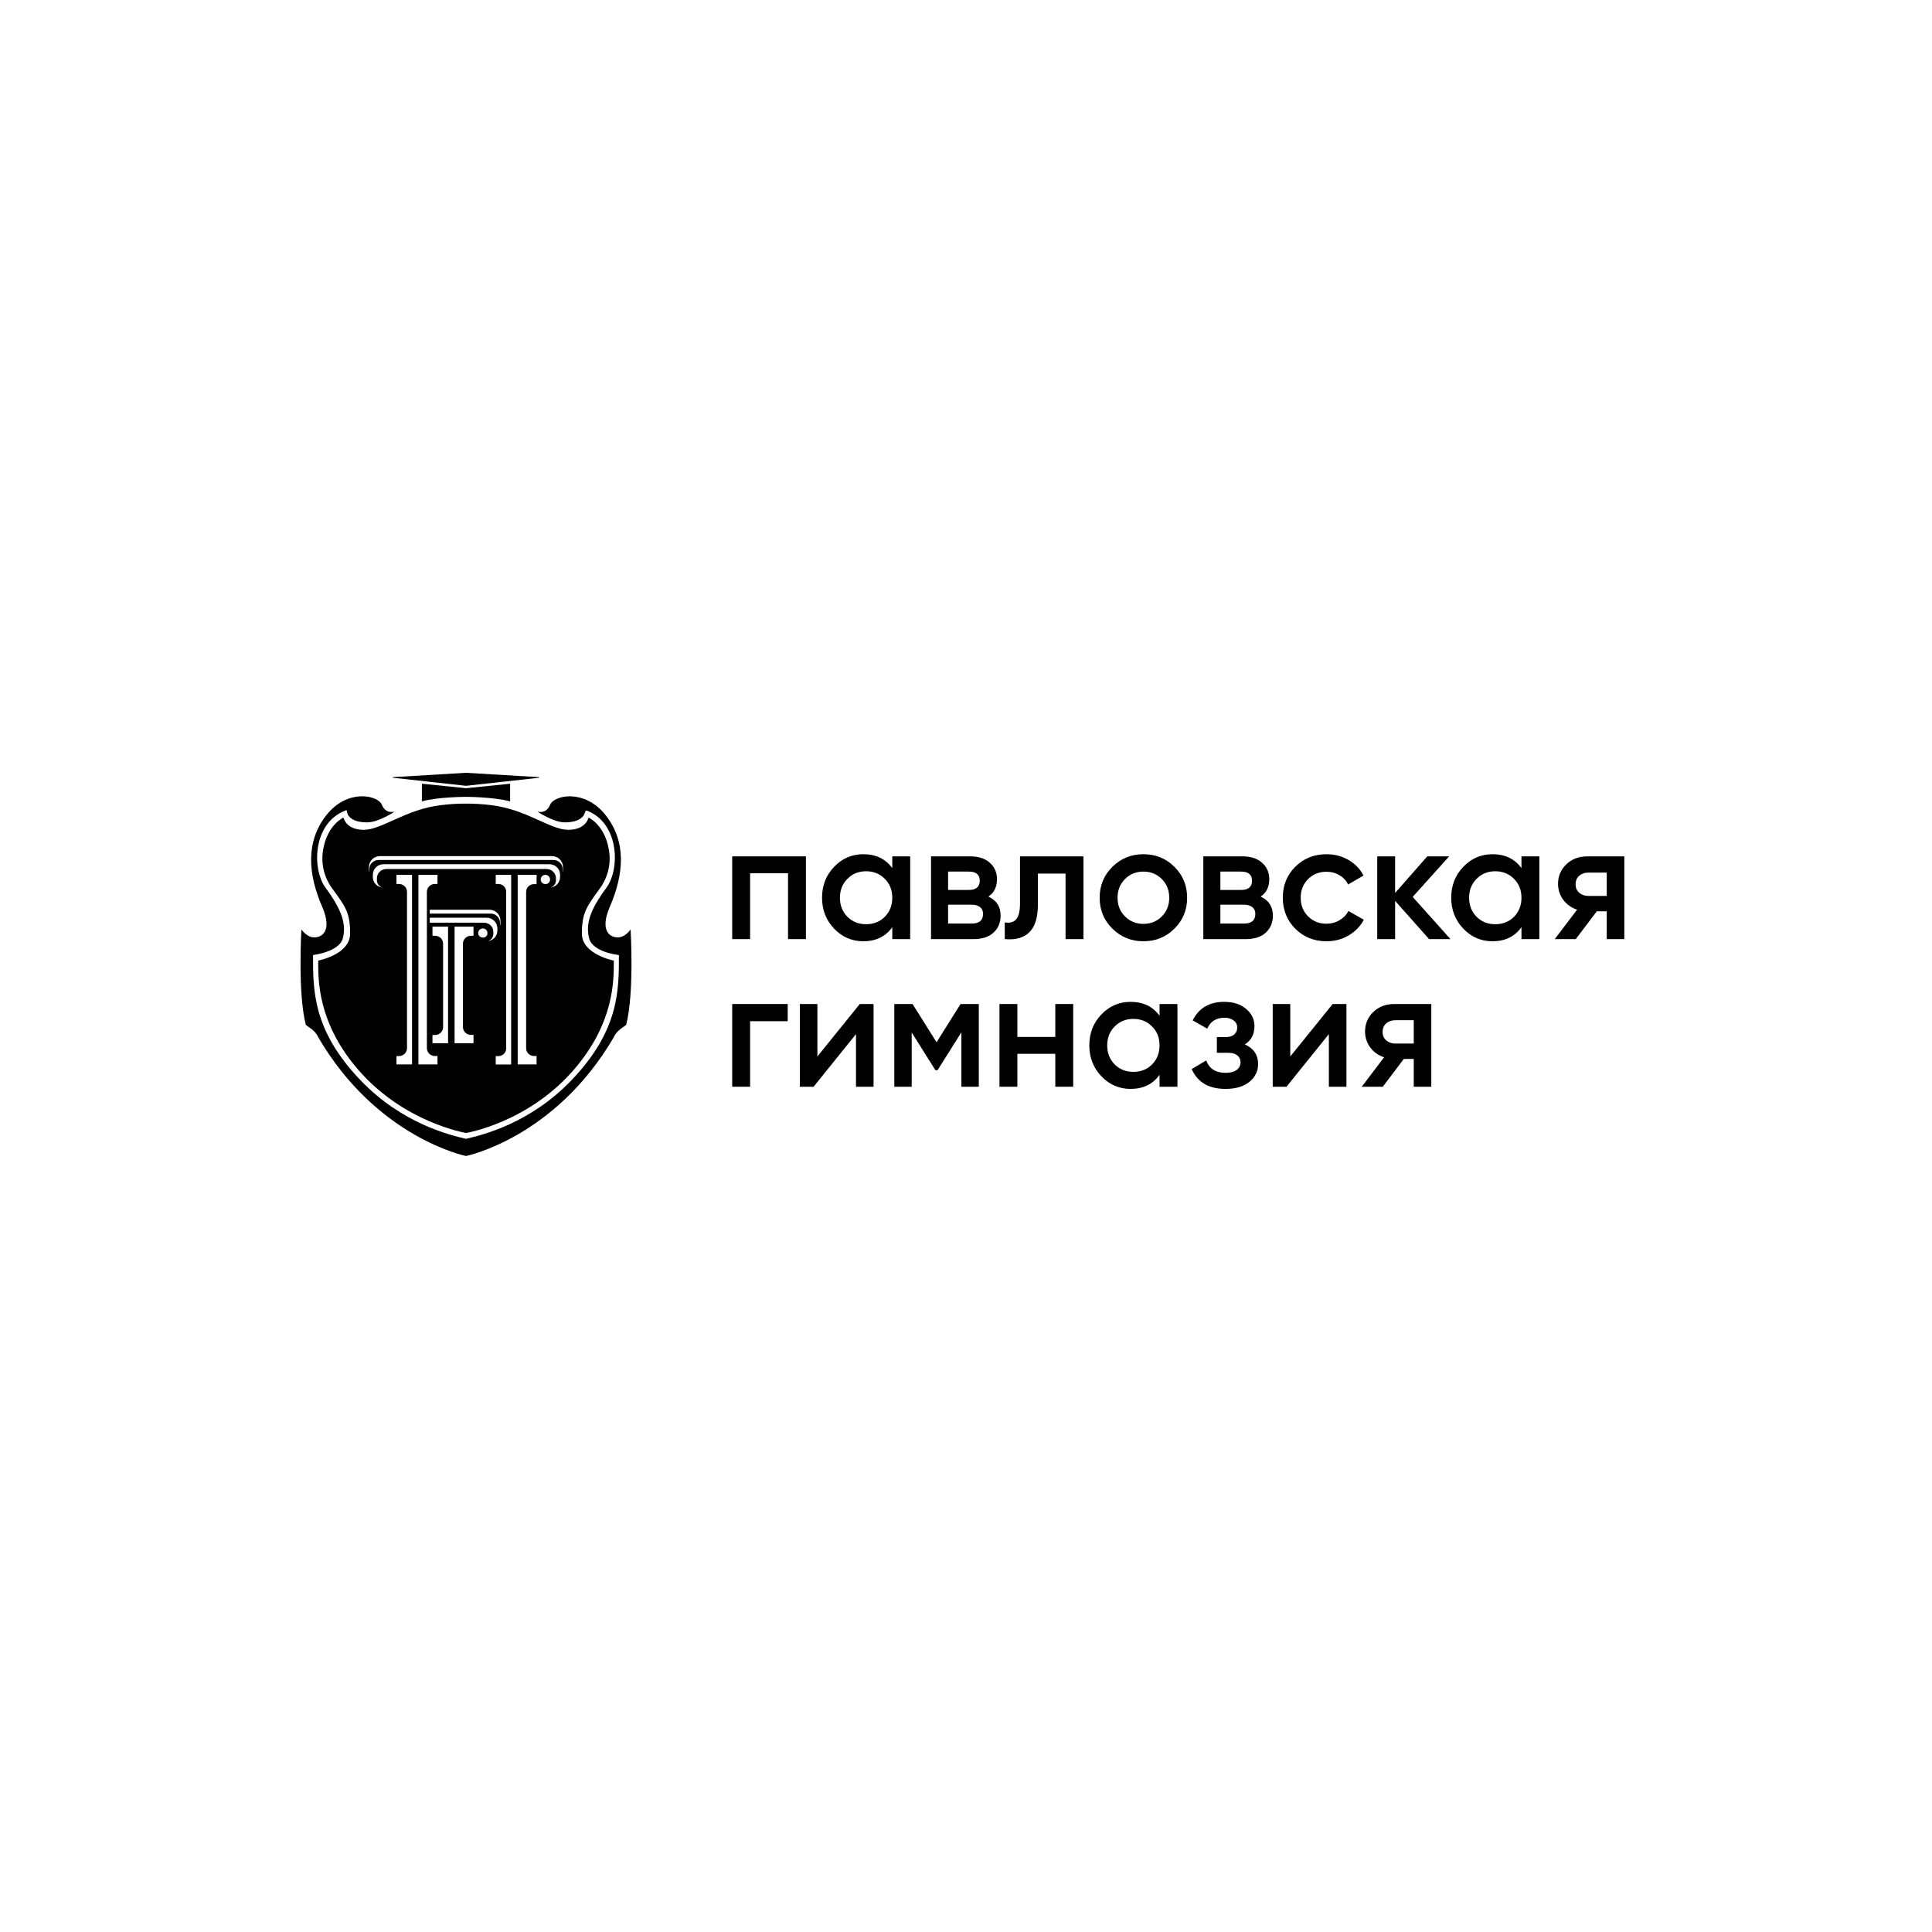 <?xml version="1.0" encoding="UTF-8"?> <svg xmlns="http://www.w3.org/2000/svg" width="270" height="270" viewBox="0 0 270 270" fill="none"> <rect width="270" height="270" fill="white"></rect> <path d="M65.115 109.82L75.352 108.69V108.607L65.115 108H65.135L54.898 108.607V108.69L65.135 109.82H65.115Z" fill="black"></path> <path d="M65.137 110.154L58.961 109.523V111.991C61.204 111.361 65.137 111.361 65.137 111.361C65.137 111.361 68.861 111.361 71.292 111.991V109.527L65.137 110.154Z" fill="black"></path> <path d="M88.127 129.894C88.127 129.894 87.473 130.856 86.583 130.982C85.294 131.149 83.75 130.146 85.209 126.758C87.197 122.2 87.578 117.64 84.637 113.919C81.697 110.197 77.425 111.117 76.875 112.475C76.326 113.833 75.098 113.421 75.098 113.421C75.098 113.421 77.341 114.925 78.923 114.925C80.171 114.925 80.849 114.632 81.25 114.295C81.343 114.22 81.427 114.136 81.504 114.045L81.568 113.939C81.631 113.815 81.652 113.781 81.716 113.648C81.737 113.605 81.737 113.562 81.759 113.521C81.783 113.429 81.816 113.178 82.138 113.332C86.539 115.132 86.687 121.467 84.72 124.102C82.393 127.253 81.843 129.163 82.33 131.127C82.816 133.092 86.494 133.47 86.494 133.47C86.494 138.405 86.537 143.967 79.896 150.93C74.037 157.057 67.394 158.605 65.153 159.148H65.089C62.847 158.605 56.205 157.057 50.346 150.93C43.703 143.967 43.746 138.405 43.746 133.47C43.746 133.47 47.427 133.031 47.913 131.127C48.399 129.224 47.849 127.259 45.522 124.102C43.56 121.467 43.708 115.132 48.129 113.332L48.341 113.249L48.426 113.208C48.464 113.31 48.492 113.416 48.51 113.523C48.515 113.558 48.522 113.593 48.531 113.627C48.562 113.746 48.612 113.859 48.679 113.963L48.743 114.046C48.818 114.139 48.903 114.223 48.996 114.297C49.398 114.653 50.096 114.927 51.323 114.927C52.917 114.927 55.149 113.422 55.149 113.422C55.149 113.422 53.921 113.84 53.371 112.477C52.821 111.114 48.551 110.181 45.613 113.919C42.674 117.656 43.053 122.2 45.041 126.758C46.5 130.146 44.956 131.149 43.667 130.982C42.777 130.856 42.122 129.894 42.122 129.894C42.122 129.894 41.593 138.802 42.736 143.194C42.777 143.381 44.025 143.884 44.47 144.95C52.677 159.025 65.094 161.546 65.094 161.546H65.158C65.158 161.546 77.569 159.025 85.78 144.95C86.225 143.884 87.473 143.375 87.514 143.194C88.657 138.802 88.127 129.894 88.127 129.894Z" fill="black"></path> <path d="M65.774 122.91C65.774 123.038 65.736 123.164 65.663 123.271C65.591 123.377 65.489 123.461 65.368 123.51C65.248 123.559 65.116 123.572 64.989 123.546C64.861 123.521 64.744 123.459 64.652 123.368C64.561 123.277 64.499 123.162 64.473 123.036C64.448 122.91 64.461 122.779 64.511 122.66C64.561 122.542 64.646 122.441 64.754 122.369C64.862 122.298 64.989 122.26 65.119 122.261C65.205 122.261 65.291 122.278 65.37 122.31C65.45 122.343 65.522 122.391 65.583 122.451C65.644 122.511 65.692 122.583 65.725 122.662C65.757 122.74 65.774 122.825 65.774 122.91Z" fill="black"></path> <path d="M85.78 134.244C85.78 134.244 81.317 133.387 81.317 130.462C81.317 127.538 82.036 126.656 83.749 124.272C84.36 123.468 84.792 122.545 85.018 121.565C85.244 120.585 85.258 119.568 85.059 118.582C84.446 115.236 82.246 114.252 82.246 114.252C82.246 114.252 81.928 115.968 79.411 115.968C76.894 115.968 73.531 113.082 68.603 112.518C67.454 112.372 66.296 112.302 65.137 112.308C63.97 112.301 62.804 112.371 61.646 112.518C56.718 113.082 53.376 115.968 50.839 115.968C48.301 115.968 48.003 114.252 48.003 114.252C48.003 114.252 45.804 115.236 45.19 118.582C44.992 119.568 45.007 120.584 45.233 121.564C45.459 122.543 45.891 123.465 46.502 124.269C48.242 126.652 48.933 127.513 48.933 130.459C48.933 133.406 44.47 134.241 44.47 134.241C44.47 136.875 44.342 142.876 50.032 149.463C56.443 156.91 65.137 158.333 65.137 158.333C65.137 158.333 73.81 156.915 80.219 149.466C85.909 142.88 85.782 136.878 85.782 134.244H85.78ZM57.585 148.755H55.405V147.585H55.765C56.061 147.585 56.345 147.468 56.554 147.261C56.763 147.054 56.881 146.774 56.881 146.482V124.625C56.877 124.335 56.757 124.058 56.549 123.855C56.34 123.651 56.058 123.537 55.765 123.537H55.405V122.261H57.584L57.585 148.755ZM61.14 148.755H58.473V122.261H61.138V123.537H60.757C60.467 123.542 60.189 123.657 59.984 123.86C59.779 124.063 59.661 124.338 59.657 124.625V146.477C59.657 146.767 59.773 147.045 59.978 147.251C60.184 147.458 60.464 147.575 60.757 147.58H61.138L61.14 148.755ZM68.584 127.678H60.059V127.135H68.393C68.596 127.134 68.796 127.174 68.984 127.25C69.171 127.327 69.341 127.439 69.485 127.581C69.628 127.722 69.742 127.891 69.82 128.076C69.898 128.261 69.937 128.459 69.937 128.66V129.016C69.935 129.151 69.914 129.284 69.874 129.413V128.953C69.874 128.785 69.84 128.619 69.775 128.465C69.71 128.31 69.615 128.169 69.495 128.051C69.375 127.933 69.233 127.839 69.076 127.775C68.92 127.711 68.752 127.678 68.583 127.678H68.584ZM62.618 145.79H60.44V144.639H60.821C61.112 144.639 61.392 144.525 61.598 144.321C61.805 144.117 61.921 143.841 61.921 143.553V131.88C61.925 131.593 61.813 131.315 61.611 131.109C61.409 130.902 61.132 130.783 60.841 130.777H60.44V129.501H62.618V145.79ZM66.173 130.776H65.813C65.517 130.776 65.233 130.892 65.024 131.099C64.814 131.306 64.697 131.586 64.697 131.879V143.526C64.697 143.818 64.814 144.099 65.024 144.305C65.233 144.512 65.517 144.629 65.813 144.629H66.173V145.79H63.529V129.496H66.173V130.776ZM67.483 131.026C67.315 131.031 67.152 130.97 67.029 130.856C66.907 130.743 66.834 130.586 66.828 130.42V130.399C66.828 130.227 66.897 130.063 67.019 129.941C67.142 129.82 67.309 129.752 67.483 129.752C67.652 129.752 67.814 129.818 67.934 129.936C68.053 130.054 68.12 130.215 68.12 130.382V130.404C68.124 130.484 68.111 130.564 68.083 130.639C68.055 130.714 68.012 130.782 67.957 130.841C67.901 130.9 67.835 130.947 67.762 130.98C67.688 131.013 67.609 131.032 67.527 131.034H67.484L67.483 131.026ZM68.205 131.515C68.415 131.446 68.599 131.315 68.731 131.139C68.864 130.964 68.938 130.752 68.945 130.533V130.218C68.945 129.466 68.331 128.943 67.569 128.943H60.059V128.253H68.028C68.419 128.259 68.793 128.414 69.069 128.688C69.346 128.961 69.503 129.33 69.509 129.717V130.073C69.506 130.43 69.372 130.774 69.13 131.04C68.889 131.305 68.558 131.474 68.199 131.515H68.205ZM71.434 148.766H69.281V147.595H69.641C69.785 147.595 69.928 147.567 70.062 147.513C70.195 147.458 70.316 147.378 70.419 147.277C70.52 147.176 70.602 147.056 70.657 146.924C70.712 146.792 70.741 146.651 70.741 146.509V124.625C70.741 124.482 70.712 124.34 70.657 124.209C70.602 124.077 70.52 123.957 70.419 123.856C70.316 123.755 70.195 123.675 70.062 123.62C69.928 123.566 69.785 123.537 69.641 123.537H69.281V122.261H71.439L71.434 148.766ZM74.988 123.556H74.628C74.336 123.556 74.057 123.671 73.85 123.875C73.644 124.079 73.528 124.355 73.528 124.644V146.477C73.524 146.764 73.635 147.042 73.837 147.249C74.04 147.455 74.317 147.574 74.607 147.58H74.988V148.75H72.349V122.261H74.993L74.988 123.556ZM76.236 123.556C76.106 123.56 75.978 123.526 75.868 123.457C75.758 123.389 75.671 123.29 75.618 123.173C75.565 123.056 75.548 122.926 75.57 122.799C75.591 122.673 75.65 122.555 75.74 122.462C75.829 122.369 75.944 122.303 76.07 122.275C76.197 122.246 76.329 122.255 76.451 122.301C76.572 122.346 76.677 122.426 76.752 122.531C76.828 122.636 76.87 122.76 76.874 122.888V122.929C76.869 123.095 76.801 123.253 76.682 123.37C76.563 123.487 76.404 123.555 76.236 123.559V123.556ZM78.266 122.576C78.269 122.935 78.135 123.282 77.893 123.548C77.65 123.815 77.316 123.983 76.955 124.02C77.164 123.955 77.348 123.827 77.48 123.655C77.613 123.482 77.688 123.273 77.695 123.057V122.742C77.695 122.572 77.661 122.403 77.596 122.246C77.53 122.088 77.434 121.945 77.312 121.825C77.191 121.705 77.046 121.609 76.888 121.544C76.728 121.479 76.558 121.445 76.386 121.445H54.052C53.704 121.429 53.364 121.55 53.107 121.781C52.849 122.012 52.695 122.335 52.678 122.679C52.678 122.699 52.678 122.721 52.678 122.742V123.057C52.684 123.271 52.757 123.478 52.885 123.65C53.014 123.822 53.193 123.951 53.398 124.02C53.041 123.978 52.712 123.808 52.474 123.542C52.235 123.276 52.105 122.932 52.107 122.576V122.242C52.107 121.854 52.263 121.482 52.541 121.207C52.819 120.933 53.195 120.779 53.588 120.779H76.791C76.985 120.779 77.178 120.816 77.357 120.89C77.537 120.964 77.7 121.071 77.838 121.207C77.975 121.343 78.084 121.505 78.159 121.682C78.233 121.86 78.272 122.05 78.272 122.242L78.266 122.576ZM78.668 121.532C78.676 121.666 78.662 121.8 78.625 121.929V121.447C78.625 121.112 78.491 120.792 78.252 120.555C78.013 120.319 77.688 120.186 77.35 120.186H52.909C52.573 120.182 52.249 120.31 52.008 120.541C51.766 120.772 51.627 121.088 51.62 121.42V121.902C51.576 121.774 51.555 121.64 51.556 121.505V121.149C51.562 120.747 51.727 120.364 52.016 120.082C52.304 119.801 52.694 119.642 53.1 119.643H77.149C77.553 119.643 77.941 119.801 78.227 120.084C78.512 120.366 78.673 120.749 78.673 121.149L78.668 121.532Z" fill="black"></path> <path d="M112.629 119.679V131.242H110.128V122.038H104.827V131.242H102.326V119.679H112.629Z" fill="black"></path> <path d="M124.698 119.679H127.199V131.242H124.698V129.577C123.756 130.887 122.406 131.543 120.647 131.543C119.057 131.543 117.699 130.957 116.572 129.785C115.445 128.598 114.882 127.156 114.882 125.46C114.882 123.749 115.445 122.307 116.572 121.136C117.699 119.964 119.057 119.378 120.647 119.378C122.406 119.378 123.756 120.025 124.698 121.321V119.679ZM118.424 128.12C119.119 128.814 119.991 129.161 121.04 129.161C122.09 129.161 122.962 128.814 123.656 128.12C124.351 127.411 124.698 126.524 124.698 125.46C124.698 124.396 124.351 123.518 123.656 122.824C122.962 122.115 122.09 121.76 121.04 121.76C119.991 121.76 119.119 122.115 118.424 122.824C117.729 123.518 117.382 124.396 117.382 125.46C117.382 126.524 117.729 127.411 118.424 128.12Z" fill="black"></path> <path d="M138.124 125.299C139.266 125.823 139.837 126.709 139.837 127.958C139.837 128.929 139.505 129.724 138.841 130.34C138.193 130.942 137.259 131.242 136.04 131.242H130.113V119.679H135.577C136.765 119.679 137.684 119.979 138.332 120.581C138.996 121.167 139.328 121.93 139.328 122.87C139.328 123.965 138.926 124.774 138.124 125.299ZM135.392 121.806H132.497V124.373H135.392C136.41 124.373 136.92 123.942 136.92 123.078C136.92 122.23 136.41 121.806 135.392 121.806ZM135.808 129.068C136.858 129.068 137.383 128.613 137.383 127.704C137.383 127.303 137.244 126.995 136.966 126.779C136.688 126.547 136.302 126.432 135.808 126.432H132.497V129.068H135.808Z" fill="black"></path> <path d="M151.414 119.679V131.242H148.914V122.084H145.047V126.386C145.047 128.22 144.646 129.523 143.844 130.294C143.041 131.065 141.899 131.381 140.417 131.242V128.906C141.127 129.03 141.66 128.883 142.014 128.467C142.369 128.051 142.547 127.318 142.547 126.27V119.679H151.414Z" fill="black"></path> <path d="M159.791 131.543C158.094 131.543 156.65 130.957 155.462 129.785C154.273 128.613 153.679 127.172 153.679 125.46C153.679 123.749 154.273 122.307 155.462 121.136C156.65 119.964 158.094 119.378 159.791 119.378C161.504 119.378 162.947 119.964 164.121 121.136C165.309 122.307 165.903 123.749 165.903 125.46C165.903 127.172 165.309 128.613 164.121 129.785C162.947 130.957 161.504 131.543 159.791 131.543ZM157.222 128.074C157.916 128.767 158.772 129.114 159.791 129.114C160.81 129.114 161.666 128.767 162.361 128.074C163.055 127.38 163.403 126.509 163.403 125.46C163.403 124.412 163.055 123.541 162.361 122.847C161.666 122.153 160.81 121.806 159.791 121.806C158.772 121.806 157.916 122.153 157.222 122.847C156.527 123.541 156.179 124.412 156.179 125.46C156.179 126.509 156.527 127.38 157.222 128.074Z" fill="black"></path> <path d="M176.176 125.299C177.318 125.823 177.889 126.709 177.889 127.958C177.889 128.929 177.557 129.724 176.893 130.34C176.245 130.942 175.311 131.242 174.092 131.242H168.165V119.679H173.629C174.817 119.679 175.736 119.979 176.384 120.581C177.048 121.167 177.38 121.93 177.38 122.87C177.38 123.965 176.978 124.774 176.176 125.299ZM173.444 121.806H170.55V124.373H173.444C174.463 124.373 174.972 123.942 174.972 123.078C174.972 122.23 174.463 121.806 173.444 121.806ZM173.86 129.068C174.91 129.068 175.435 128.613 175.435 127.704C175.435 127.303 175.296 126.995 175.018 126.779C174.74 126.547 174.354 126.432 173.86 126.432H170.55V129.068H173.86Z" fill="black"></path> <path d="M185.386 131.543C183.642 131.543 182.183 130.957 181.01 129.785C179.853 128.613 179.274 127.172 179.274 125.46C179.274 123.734 179.853 122.292 181.01 121.136C182.183 119.964 183.642 119.378 185.386 119.378C186.513 119.378 187.539 119.648 188.465 120.187C189.391 120.727 190.085 121.452 190.549 122.361L188.396 123.61C188.133 123.055 187.732 122.623 187.192 122.315C186.667 121.991 186.057 121.829 185.363 121.829C184.344 121.829 183.488 122.176 182.793 122.87C182.113 123.564 181.774 124.427 181.774 125.46C181.774 126.493 182.113 127.357 182.793 128.051C183.488 128.744 184.344 129.091 185.363 129.091C186.042 129.091 186.652 128.929 187.192 128.606C187.748 128.282 188.164 127.85 188.442 127.31L190.595 128.536C190.101 129.461 189.391 130.194 188.465 130.733C187.539 131.273 186.513 131.543 185.386 131.543Z" fill="black"></path> <path d="M202.703 131.242H199.716L194.97 125.9V131.242H192.47V119.679H194.97V124.79L199.462 119.679H202.518L197.424 125.345L202.703 131.242Z" fill="black"></path> <path d="M212.627 119.679H215.127V131.242H212.627V129.577C211.685 130.887 210.335 131.543 208.575 131.543C206.985 131.543 205.627 130.957 204.5 129.785C203.373 128.598 202.81 127.156 202.81 125.46C202.81 123.749 203.373 122.307 204.5 121.136C205.627 119.964 206.985 119.378 208.575 119.378C210.335 119.378 211.685 120.025 212.627 121.321V119.679ZM206.352 128.12C207.047 128.814 207.919 129.161 208.968 129.161C210.018 129.161 210.89 128.814 211.585 128.12C212.279 127.411 212.627 126.524 212.627 125.46C212.627 124.396 212.279 123.518 211.585 122.824C210.89 122.115 210.018 121.76 208.968 121.76C207.919 121.76 207.047 122.115 206.352 122.824C205.658 123.518 205.311 124.396 205.311 125.46C205.311 126.524 205.658 127.411 206.352 128.12Z" fill="black"></path> <path d="M227 119.679V131.242H224.546V127.357H223.157L220.216 131.242H217.276L220.402 127.126C219.599 126.863 218.951 126.401 218.457 125.738C217.978 125.075 217.739 124.335 217.739 123.518C217.739 122.454 218.117 121.552 218.874 120.812C219.646 120.056 220.633 119.679 221.837 119.679H227ZM221.976 125.206H224.546V121.945H221.976C221.467 121.945 221.042 122.092 220.703 122.385C220.363 122.677 220.193 123.078 220.193 123.587C220.193 124.081 220.363 124.474 220.703 124.767C221.042 125.06 221.467 125.206 221.976 125.206Z" fill="black"></path> <path d="M110.082 140.311V142.716H104.827V151.874H102.326V140.311H110.082Z" fill="black"></path> <path d="M120.159 140.311H122.08V151.874H119.626V144.52L113.699 151.874H111.778V140.311H114.232V147.642L120.159 140.311Z" fill="black"></path> <path d="M136.788 140.311V151.874H134.357V144.265L131.023 149.561H130.722L127.411 144.289V151.874H124.981V140.311H127.527L130.884 145.653L134.241 140.311H136.788Z" fill="black"></path> <path d="M147.479 140.311H149.98V151.874H147.479V147.272H142.177V151.874H139.677V140.311H142.177V144.913H147.479V140.311Z" fill="black"></path> <path d="M162.049 140.311H164.549V151.875H162.049V150.21C161.108 151.52 159.757 152.176 157.997 152.176C156.408 152.176 155.049 151.59 153.923 150.418C152.796 149.231 152.233 147.789 152.233 146.093C152.233 144.382 152.796 142.94 153.923 141.768C155.049 140.596 156.408 140.011 157.997 140.011C159.757 140.011 161.108 140.658 162.049 141.953V140.311ZM155.775 148.753C156.469 149.447 157.342 149.793 158.391 149.793C159.441 149.793 160.313 149.447 161.007 148.753C161.702 148.044 162.049 147.157 162.049 146.093C162.049 145.029 161.702 144.15 161.007 143.457C160.313 142.747 159.441 142.393 158.391 142.393C157.342 142.393 156.469 142.747 155.775 143.457C155.08 144.15 154.733 145.029 154.733 146.093C154.733 147.157 155.08 148.044 155.775 148.753Z" fill="black"></path> <path d="M173.969 145.954C175.204 146.509 175.822 147.427 175.822 148.707C175.822 149.693 175.42 150.518 174.618 151.181C173.815 151.844 172.696 152.176 171.261 152.176C168.93 152.176 167.356 151.25 166.538 149.4L168.575 148.198C168.992 149.354 169.895 149.932 171.284 149.932C171.932 149.932 172.441 149.801 172.812 149.539C173.182 149.262 173.367 148.899 173.367 148.452C173.367 148.051 173.221 147.735 172.927 147.504C172.634 147.257 172.225 147.134 171.7 147.134H170.057V144.937H171.284C171.793 144.937 172.187 144.821 172.464 144.59C172.758 144.343 172.904 144.012 172.904 143.595C172.904 143.195 172.742 142.871 172.418 142.624C172.094 142.362 171.662 142.231 171.122 142.231C169.964 142.231 169.162 142.74 168.714 143.757L166.676 142.601C167.541 140.874 169.007 140.011 171.075 140.011C172.372 140.011 173.398 140.342 174.155 141.005C174.926 141.653 175.312 142.447 175.312 143.387C175.312 144.543 174.864 145.399 173.969 145.954Z" fill="black"></path> <path d="M186.245 140.311H188.167V151.874H185.712V144.52L179.786 151.874H177.864V140.311H180.318V147.642L186.245 140.311Z" fill="black"></path> <path d="M200.028 140.311V151.874H197.574V147.989H196.185L193.245 151.874H190.304L193.43 147.758C192.627 147.495 191.979 147.033 191.485 146.37C191.007 145.707 190.768 144.967 190.768 144.15C190.768 143.086 191.145 142.184 191.902 141.444C192.673 140.688 193.661 140.311 194.865 140.311H200.028ZM195.004 145.838H197.574V142.577H195.004C194.495 142.577 194.07 142.723 193.731 143.016C193.392 143.309 193.221 143.71 193.221 144.219C193.221 144.712 193.392 145.106 193.731 145.399C194.07 145.692 194.495 145.838 195.004 145.838Z" fill="black"></path> </svg> 